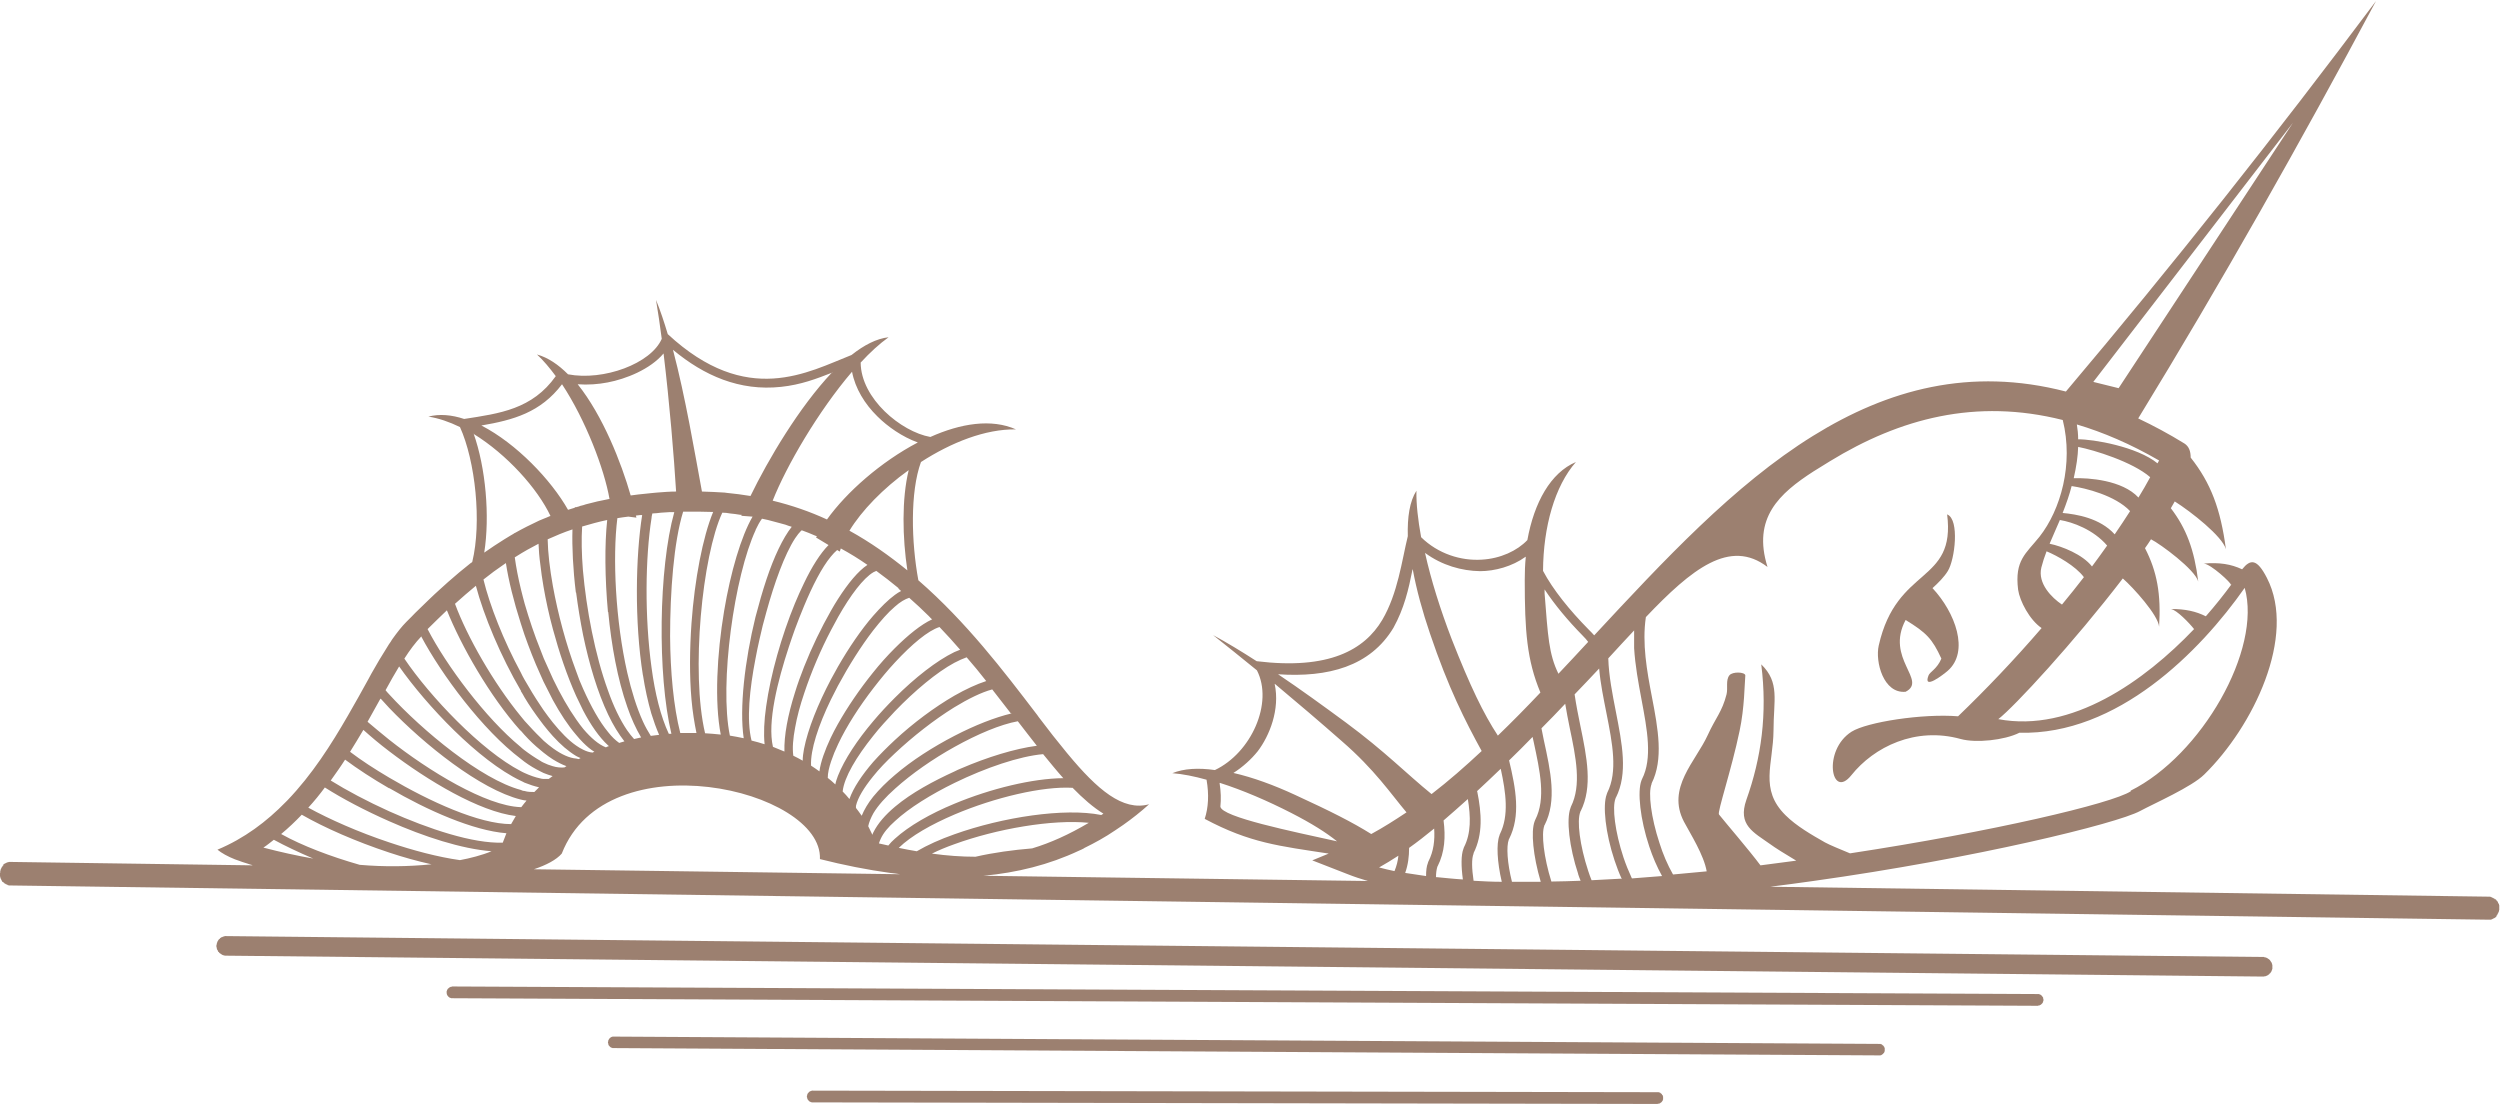 <?xml version="1.0" encoding="UTF-8"?> <svg xmlns="http://www.w3.org/2000/svg" id="_Слой_1" viewBox="0 0 95.77 42.29"><defs><style>.cls-1{fill:#9c8070;fill-rule:evenodd;stroke-width:0px;}</style></defs><path class="cls-1" d="M0,33.44v.05s0,.02,0,.02v.02s0,.02,0,.02v.02s.01.02.01.02v.02s.01.02.01.02v.02s.02.02.02.02v.02s.02.02.02.02v.02s.02.02.02.02v.02s.03.02.03.02h.02s.01.03.01.03h.02s.02.03.02.03h.02s.02.02.02.02h.02s.02.02.02.02h.02s.02.02.02.02h.02s.02.01.02.01h.02s.02,0,.02,0h.02s.02,0,.02,0l94.87,1.31h.05s.02,0,.02,0h.02s.02,0,.02,0h.02s.02-.01.02-.01h.02s.02-.02.02-.02h.02s.02-.02.02-.02h.02s.02-.02.02-.02h.02s.02-.03.02-.03h.02s.01-.03.01-.03v-.02s.03-.02.03-.02v-.02s.02-.02.02-.02v-.02s.02-.02.02-.02v-.02s.02-.02.02-.02v-.02s.01-.02.01-.02v-.02s.01-.02.01-.02v-.02s0-.02,0-.02v-.02s0-.02,0-.02v-.02s0-.02,0-.02v-.02s0-.02,0-.02v-.02s-.01-.02-.01-.02v-.02s-.02-.02-.02-.02v-.02s-.02-.02-.02-.02v-.02s-.02-.02-.02-.02v-.02s-.03-.02-.03-.02l-.02-.02v-.02s-.03-.01-.03-.01h-.02s-.02-.03-.02-.03h-.02s-.02-.02-.02-.02h-.02s-.02-.02-.02-.02h-.02s-.02-.02-.02-.02h-.02s-.02-.01-.02-.01h-.02s-.02,0-.02,0h-.02s-.02,0-.02,0l-27.5-.38c.55-.07,1.1-.14,1.65-.22,6.22-.87,11.63-2.2,12.52-2.68.54-.29,1.99-.93,2.46-1.4,1.87-1.83,3.55-5.3,2.4-7.53-.38-.74-.63-.73-.95-.33-.43-.2-.86-.27-1.47-.22.28.02,1.07.76,1.03.8,0,0,.02,0,.03,0-.28.38-.61.8-.98,1.22-.38-.19-.78-.28-1.34-.28.22.03.71.54.89.77-1.9,1.99-4.69,3.98-7.5,3.45.62-.48,2.9-2.95,4.77-5.39.4.35,1.36,1.41,1.39,1.85.08-1.25-.08-2.12-.54-3.01.08-.11.16-.23.23-.34.36.18,1.69,1.16,1.81,1.62-.15-1.22-.46-2.04-1.05-2.81.05-.09.1-.18.15-.26.62.39,1.83,1.34,1.96,1.83-.2-1.53-.58-2.54-1.35-3.51,0-.25-.07-.43-.24-.54-.6-.37-1.2-.69-1.77-.96,3.17-5.18,6.19-10.53,9.11-15.99-3.84,5.13-7.79,10.12-11.88,14.96-3.67-.95-6.82-.08-9.69,1.7-3.03,1.88-5.73,4.79-8.38,7.64-.06-.07-.13-.14-.21-.22-.73-.74-1.37-1.53-1.75-2.25.01-1.69.45-3.25,1.26-4.17-.97.41-1.6,1.55-1.86,2.99-.39.41-1.03.71-1.75.75-.79.05-1.67-.22-2.32-.86-.12-.66-.19-1.27-.18-1.78-.26.41-.35,1.01-.33,1.74-.23.94-.38,2.19-.98,3.21-.68,1.14-2.03,1.92-4.81,1.58-.59-.38-1.15-.72-1.67-1,.52.41,1.09.87,1.68,1.35.64,1.25-.22,3.16-1.61,3.82-.63-.09-1.19-.06-1.63.12.4.03.84.12,1.31.25.1.57.07,1.07-.07,1.5,1.74.93,2.87,1.04,4.75,1.33l-.63.26,1.36.53c.25.1.5.18.77.26l-14.72-.2c1.28-.12,2.5-.42,3.65-.96.07-.03.14-.06.21-.1,0,0,0,0-.01,0,.41-.2.81-.42,1.19-.68,0,0,0,0,0,0,.1-.07.2-.14.31-.21,0,0,0,0,0,0,.34-.24.67-.5.99-.79-1.01.28-1.99-.57-3.11-1.92h0s-.03-.04-.05-.06c-.34-.41-.7-.87-1.07-1.36-.04-.05-.07-.11-.11-.15-1.23-1.61-2.67-3.5-4.5-5.09-.27-1.46-.32-3.38.1-4.53,1.16-.75,2.47-1.27,3.64-1.25-.94-.42-2.12-.23-3.28.29-1.12-.2-2.66-1.47-2.67-2.85.36-.39.72-.72,1.07-.97-.46.05-.94.3-1.42.68-1.66.65-4,2.02-7.04-.8-.14-.47-.29-.92-.45-1.31.08.46.15.97.22,1.49-.41.95-2.23,1.62-3.59,1.36-.37-.37-.76-.64-1.19-.76.25.23.49.52.72.83-.9,1.27-2.15,1.43-3.51,1.64-.48-.16-.95-.2-1.37-.09.39.06.8.2,1.21.4.59,1.3.84,3.65.47,5.17-.02.02-.04.03-.07.05,0,0,0,0,0,0-.29.23-.58.47-.86.72,0,0,0,0,0,0-.1.09-.21.19-.31.28,0,0,0,0,0,0-.27.24-.53.5-.8.76,0,0,0,0,0,0-.1.09-.19.19-.28.28,0,0,0,0,0,0-.07.07-.13.13-.2.2-.18.18-.35.4-.53.65,0,0,0,0,0,0-.02.03-.05.07-.07.11-.02.03-.05.07-.07.1,0,0,0,0,0,0l-.08.13s0,0,0,0c-.19.3-.39.63-.59.99,0,0,0,0,0,0l-.13.24c-.24.44-.5.9-.77,1.37,0,0,0,0,0,0-.64,1.11-1.37,2.26-2.32,3.25-.02.02-.04.04-.06.06-.73.75-1.59,1.4-2.62,1.83.16.13.39.26.67.37,0,0,0,0,0,0,0,0,0,0,0,0,.05.02.11.04.17.06.04.01.07.03.11.04.06.02.12.04.19.06.04.01.08.03.12.04.03,0,.06.02.09.03l-9.24-.13h-.02s-.02,0-.02,0h-.02s-.02,0-.02,0h-.02s-.02.01-.02.01h-.02s-.02.01-.02.01h-.02s-.02.02-.02.02h-.02s-.02.02-.02.02h-.02s-.02.02-.02.02h-.02s-.01.03-.01.03v.02s-.03.02-.03.02v.02s-.03.02-.03.02v.02s-.02.02-.02.02v.02s-.02.02-.02.02v.02s-.01.02-.01.02v.02s-.01.02-.01.02v.02s0,.02,0,.02v.02ZM87.84,4.7l-6.68,10.17-.97-.24,7.65-9.93ZM34.1,33.44l.18.02.21.03-14.04-.19c.48-.16.86-.36,1.07-.6,1.72-4.4,10-2.47,9.89.21.91.23,1.81.41,2.69.53,0,0,0,0,0,0ZM34.76,21.85c-.69-.56-1.42-1.08-2.22-1.52.47-.77,1.29-1.62,2.27-2.32-.27,1.11-.24,2.59-.05,3.84ZM31.26,20.59l.48.29c-.31.31-.64.83-.94,1.46-.12.25-.24.51-.35.78-.51,1.24-.93,2.72-1.1,3.94-.08.55-.1,1.05-.06,1.45-.16-.05-.33-.1-.5-.14-.2-.8-.07-1.99.15-3.13.05-.26.1-.52.16-.77.07-.33.16-.68.26-1.03.3-1.09.69-2.19,1.1-2.82.08-.12.16-.22.24-.3,0,0,.02,0,.03,0,.17.06.34.13.5.2.02,0,.04.02.06.02,0,0,0,.02-.01.02ZM28.41,19.76l.4.03s.02,0,.02,0c-.44.76-.84,2.12-1.09,3.61-.28,1.68-.37,3.49-.13,4.74-.2-.02-.4-.04-.6-.05-.55-2.33-.11-6.8.66-8.45.1,0,.2.01.3.03.13.01.25.03.38.05.02,0,.04,0,.06,0,0,.01-.01.02-.01.03ZM24.63,25.86c.08.52.19,1.02.32,1.47.09.29.19.57.3.82-.11.01-.22.03-.32.04-.1-.16-.21-.35-.3-.55-.24-.53-.44-1.17-.6-1.87-.45-1.98-.57-4.41-.38-5.92.06-.01.12-.02.19-.03.08-.01.15-.02.23-.03l.31.04s-.01-.05-.02-.08c.06,0,.12-.02.17-.02.02,0,.04,0,.07,0-.25,1.58-.3,4.07.03,6.15ZM23.3,23.44c.12,1.28.36,2.59.73,3.64.15.44.33.83.53,1.17-.09.02-.18.04-.27.06-.09-.1-.18-.21-.27-.34-.27-.4-.52-.92-.73-1.52-.5-1.37-.83-3.13-.96-4.61-.05-.62-.06-1.2-.03-1.67.31-.09.62-.18.96-.25-.1.94-.09,2.22.03,3.53ZM22.07,22.7c.07.54.16,1.09.27,1.64.23,1.1.55,2.18.96,3.04.19.4.4.74.62,1.02-.07.02-.13.04-.2.06-.14-.1-.29-.24-.42-.41-.34-.41-.66-.99-.96-1.66-.1-.22-.19-.44-.27-.68-.39-1.04-.7-2.21-.89-3.26-.12-.67-.19-1.28-.2-1.79.31-.14.62-.27.95-.38-.02.67.02,1.52.13,2.42ZM19.72,21.35s.04-.02.05-.03c.28-.18.57-.34.86-.49.01.25.03.52.07.8.03.27.07.55.12.84.09.52.21,1.08.36,1.63.24.89.54,1.78.89,2.56.09.19.18.38.27.56.29.55.61,1.02.96,1.34,0,0,.02.02.03.02-.04.01-.08.03-.12.05-.28-.11-.57-.36-.86-.7-.09-.11-.18-.23-.27-.36-.31-.44-.61-.97-.89-1.55-.12-.26-.24-.53-.36-.8-.04-.1-.08-.21-.12-.31-.24-.59-.44-1.2-.61-1.78-.05-.19-.1-.37-.14-.54-.11-.45-.19-.87-.24-1.24ZM19.95,23.88c.05.14.09.29.14.43.18.51.38,1.03.61,1.53l.12.27c.12.24.24.48.36.71.28.51.58.97.89,1.33.09.11.18.21.27.3.14.14.28.26.43.35-.02,0-.04.02-.07.03-.12-.01-.24-.05-.36-.11-.09-.04-.18-.1-.27-.16-.29-.2-.59-.51-.89-.88-.12-.15-.24-.31-.36-.48l-.12-.18c-.21-.31-.41-.64-.61-.99-.05-.09-.1-.18-.14-.27-.66-1.22-1.19-2.57-1.43-3.56.13-.1.26-.2.39-.3.11-.08.23-.16.34-.24.04-.03.09-.06.13-.09.1.66.3,1.47.57,2.31ZM24.96,19.84c0-.06.02-.11.03-.17.11,0,.22-.02.33-.03.1,0,.21-.02.31-.02.06,0,.13,0,.2,0-.6,2.15-.65,6.23-.11,8.49-.03,0-.07,0-.1,0-.31-.66-.53-1.55-.66-2.53-.27-1.95-.24-4.23,0-5.74ZM26.17,19.6c.08,0,.15,0,.23,0,.27,0,.54,0,.81.01.04,0,.07,0,.11,0-.4.97-.71,2.59-.83,4.26-.07,1-.08,2.02,0,2.93.04.46.11.89.19,1.28-.21,0-.41,0-.62,0-.26-1.02-.38-2.35-.39-3.7,0-1.72.14-3.61.5-4.78ZM28.94,20.31c.08-.17.16-.32.25-.44.08.02.15.03.23.05.15.04.3.08.45.12.07.02.15.04.22.06.08.03.16.06.24.08-.34.43-.68,1.15-.97,2.02-.15.45-.29.94-.42,1.44-.41,1.67-.62,3.5-.45,4.64-.18-.04-.35-.07-.53-.1-.41-1.98.17-6.12.99-7.88ZM31.83,21.32c.08-.1.16-.18.24-.25l.1.06s.03-.08.04-.12c.35.19.69.4,1.02.63-.35.23-.74.7-1.13,1.31-.09.14-.18.29-.27.45-.37.65-.73,1.39-1.03,2.15-.13.33-.25.66-.35.99-.27.85-.42,1.65-.4,2.25-.15-.06-.29-.12-.44-.18-.22-.95.18-2.52.61-3.83.07-.22.15-.44.23-.67.11-.3.23-.6.35-.89.32-.77.68-1.48,1.03-1.9ZM34.41,22.54s.07.07.11.1c-.08.04-.16.09-.24.15-.26.19-.54.47-.83.8-.46.53-.93,1.22-1.35,1.95-.09.16-.18.33-.27.49-.49.93-.88,1.89-1.03,2.66-.03.16-.05.31-.05.45-.12-.07-.24-.13-.36-.19-.04-.29-.01-.66.07-1.08.07-.4.19-.85.35-1.32.27-.81.63-1.66,1.03-2.42.09-.17.18-.34.27-.5.47-.83.96-1.48,1.35-1.71.04-.02.08-.04.11-.05.29.21.57.43.85.66,0,0,0,0-.01-.01.02.01.04.03.05.04-.01-.01-.03-.02-.04-.03ZM10.49,32.17c.42.23.95.48,1.51.72-.63-.11-1.26-.25-1.91-.42.14-.09.27-.2.4-.3ZM11.56,31.21c.87.5,2.08,1.03,3.35,1.45.54.18,1.08.33,1.62.45-.9.09-1.81.1-2.75.02-1.12-.32-2.2-.73-3.01-1.18.28-.23.54-.48.79-.74ZM12.45,30.17c.66.42,1.53.88,2.46,1.29,1.33.59,2.77,1.06,3.92,1.15-.36.15-.83.27-1.21.34-.85-.12-1.79-.37-2.71-.68-1.17-.39-2.28-.88-3.1-1.33.23-.25.44-.51.64-.78ZM14.91,30.19c1.47.86,3.22,1.63,4.49,1.73-.05.12-.09.24-.14.36-1.14.04-2.83-.52-4.35-1.2-.84-.38-1.63-.8-2.24-1.18.19-.27.38-.53.55-.8.47.35,1.05.73,1.69,1.1ZM13.92,27.96c.29.26.62.54.99.82,1.48,1.13,3.45,2.31,4.85,2.48-.06.1-.12.2-.18.31-1.22,0-3.11-.86-4.67-1.78-.56-.33-1.08-.67-1.5-.99.18-.28.34-.56.51-.84ZM14.59,26.77c.1.11.21.23.32.35,1.33,1.39,3.48,3.12,5.04,3.51.05.01.1.02.14.03.03,0,.06,0,.08.01-.07.08-.13.16-.2.25-.01,0-.02,0-.03,0-1.32-.05-3.5-1.37-5.04-2.59-.3-.24-.57-.47-.82-.68.17-.3.33-.6.49-.88ZM15.29,25.53c1.04,1.48,3.04,3.61,4.66,4.38.05.02.1.05.14.07.2.08.38.14.56.18-.06.06-.12.12-.18.18-.12,0-.25,0-.38-.04-.05,0-.1-.02-.14-.04-1.51-.4-3.77-2.27-5.04-3.66-.05-.05-.1-.11-.14-.16.18-.33.35-.63.52-.91ZM16.13,24.37c.78,1.47,2.36,3.6,3.82,4.7l.14.11c.2.15.41.27.61.37.04.02.08.04.12.06.12.05.24.09.35.12-.05.04-.1.07-.15.11-.06,0-.13,0-.2,0-.04,0-.08-.01-.12-.02-.19-.04-.39-.11-.61-.21-.05-.02-.1-.05-.14-.07-1.51-.78-3.49-2.87-4.46-4.31.21-.33.43-.62.64-.84ZM19.95,27.99l.14.16c.2.22.4.41.61.58l.12.1c.12.1.24.18.36.26.18.11.35.2.52.26-.03.02-.05.03-.08.05-.14.01-.29,0-.45-.05-.11-.03-.24-.08-.36-.14-.04-.02-.08-.04-.12-.07-.19-.11-.4-.25-.61-.41-.05-.04-.1-.08-.14-.12-1.34-1.1-2.85-3.13-3.56-4.51.25-.25.5-.49.74-.72.54,1.35,1.64,3.29,2.81,4.6ZM19.95,26.47c.05.08.1.16.14.24.19.32.4.62.61.9l.12.16c.12.15.24.3.36.43.29.32.59.58.89.76.06.03.11.06.17.08-.02.01-.05.03-.07.04h0s-.06-.01-.09-.02c-.27-.02-.57-.16-.89-.39-.12-.09-.24-.18-.36-.29l-.12-.12c-.2-.19-.4-.41-.61-.64l-.14-.17c-1.06-1.29-2.07-3.07-2.53-4.32.27-.24.53-.47.8-.69.3,1.14.95,2.7,1.73,4.03ZM18.14,16.62c1.28.79,2.45,2.09,2.95,3.15,0,0-.01,0-.02,0,0,0,0,0,0,0-.05.02-.1.04-.14.06-.03.01-.07.03-.1.04l-.12.05-.05.02s0,0,0,0c-.32.15-.64.31-.94.48,0,0,0,0,0,0-.02,0-.03.02-.05.03-.04.02-.08.05-.12.07-.08.05-.15.09-.23.14,0,0,0,0,0,0-.26.16-.51.33-.77.51.22-1.39.06-3.25-.41-4.57ZM23.36,19.11c-.32.06-.63.13-.92.21,0,0,0,0,0,0l-.09.03s-.05.01-.08.02c-.03,0-.06.02-.09.03-.04.01-.07.02-.11.03h-.05s0,.02,0,.02c-.09.03-.17.05-.26.08-.65-1.15-1.98-2.54-3.32-3.23,1.23-.21,2.27-.5,3.09-1.58.91,1.38,1.62,3.25,1.82,4.4ZM25.91,18.83c-.25,0-.5.02-.75.04,0,0,0,0,0,0l-.21.02-.19.02s0,0,0,0c-.2.02-.4.04-.6.07-.36-1.26-1.07-3.06-2.03-4.26.39.03.79,0,1.15-.07.69-.13,1.63-.5,2.14-1.11.23,1.9.4,3.97.48,5.29ZM31.88,14.26c-1.27,1.34-2.46,3.36-3.13,4.74-.3-.05-.61-.09-.92-.12h0s-.05-.01-.07-.01h0c-.28-.02-.58-.03-.87-.04-.28-1.51-.63-3.61-1.11-5.43,1.19.99,2.55,1.59,4.14,1.42.76-.08,1.36-.31,1.97-.55ZM31.68,19.9c-.65-.3-1.34-.54-2.08-.72.52-1.32,1.74-3.42,3.04-4.94.12.64.49,1.24.97,1.71.39.39.96.79,1.55,1-1.41.74-2.73,1.9-3.48,2.95ZM35.7,23.73c-.41.19-.91.59-1.43,1.11-.28.28-.56.59-.83.93-.5.62-.98,1.32-1.35,1.98-.1.18-.19.35-.27.52-.22.47-.38.91-.43,1.28-.11-.08-.21-.15-.32-.22-.03-.6.28-1.54.76-2.53.09-.18.18-.36.27-.53.41-.76.88-1.51,1.35-2.12.29-.37.57-.69.83-.91.2-.18.39-.29.55-.34.26.23.51.46.75.7.04.04.08.09.13.13ZM36.78,24.89c-.07.03-.14.06-.22.09-.68.33-1.51.98-2.28,1.75-.29.29-.57.59-.83.9-.61.72-1.1,1.46-1.35,2.09-.04.11-.08.22-.1.33-.09-.09-.19-.17-.29-.25,0-.19.05-.4.13-.64.07-.21.16-.43.27-.66.32-.68.81-1.44,1.35-2.14.27-.35.55-.69.83-.99.64-.69,1.26-1.21,1.7-1.35.28.29.54.58.8.88ZM37.78,26.09c-.37.12-.78.31-1.22.56-.76.44-1.58,1.05-2.28,1.7-.3.28-.58.56-.83.84-.43.5-.76.99-.91,1.42-.08-.1-.17-.2-.26-.29.06-.55.53-1.33,1.17-2.13.25-.32.54-.63.83-.94.76-.79,1.61-1.5,2.28-1.86.17-.09.33-.16.47-.21.26.3.51.6.75.91ZM38.75,27.33c-.63.15-1.4.45-2.19.86-.81.42-1.63.94-2.28,1.5-.32.27-.6.55-.83.83-.2.25-.34.49-.44.73-.07-.1-.14-.2-.22-.3,0-.03,0-.05,0-.08.07-.31.31-.7.65-1.12.23-.29.52-.59.83-.88.69-.65,1.52-1.3,2.28-1.77.54-.33,1.05-.58,1.46-.69.25.32.49.63.73.94ZM39.71,28.57c-.83.11-1.88.43-2.9.87-.08.03-.16.07-.24.11-.81.37-1.65.82-2.28,1.35-.37.31-.66.64-.83.98-.02.03-.03.07-.04.1-.05-.11-.11-.22-.16-.33.03-.15.1-.32.2-.5.18-.3.47-.62.83-.94.62-.56,1.45-1.14,2.28-1.6.88-.49,1.76-.86,2.42-.98.25.32.49.64.73.94ZM40.73,29.81c-1.17.01-2.78.4-4.17.98-.92.38-1.74.85-2.28,1.34-.09.08-.18.17-.25.26-.12-.03-.24-.05-.36-.08.02-.06.04-.12.07-.18.1-.22.29-.45.55-.68.54-.5,1.38-1.02,2.28-1.46,1.19-.58,2.48-1.02,3.39-1.1.27.33.53.65.79.94ZM42.18,31.22c-1.4-.28-3.77.08-5.62.74-.54.19-1.03.41-1.44.65-.23-.04-.46-.08-.69-.13.47-.46,1.25-.9,2.14-1.28,1.53-.65,3.38-1.09,4.52-1.02.4.41.79.75,1.18.99-.03.02-.05.03-.08.05ZM39.54,32.5c-.73.06-1.47.16-2.17.32-.53,0-1.09-.04-1.67-.12.26-.13.55-.25.86-.36,1.62-.59,3.75-.96,5.15-.82-.76.45-1.47.77-2.17.98ZM34.55,33.49h-.04s0,0,0,0c.01,0,.02,0,.03,0ZM62.51,33.64c-.12-.26-.23-.53-.32-.8-.32-.97-.44-1.92-.3-2.26v-.02s.01,0,.01,0c.47-.93.24-2.07,0-3.3-.13-.67-.27-1.36-.29-2.04.34-.37.67-.73.99-1.07,0,.23,0,.45,0,.68.04.66.16,1.31.28,1.95.22,1.17.43,2.27.02,3.07h0s-.02.04-.02.05h0c-.16.42-.05,1.48.3,2.53.13.39.29.77.49,1.13-.39.03-.77.06-1.15.09ZM53.83,33.44c.11-.31.15-.63.15-.96.31-.22.63-.47.96-.74.03.45-.02.87-.22,1.26h0s-.02.04-.02.06c-.05.12-.07.29-.07.5-.27-.04-.54-.08-.8-.12ZM60.45,33.47c.03.09.06.18.1.27-.38.01-.75.03-1.12.03-.29-.93-.39-1.82-.27-2.14v-.02s.01,0,.01,0c.48-.94.23-2.07-.03-3.26-.03-.15-.06-.3-.09-.45.31-.31.61-.62.91-.94.05.31.11.61.17.91.24,1.14.46,2.21.05,3.03,0,.02-.02.04-.02.06h0c-.16.42-.05,1.48.3,2.53ZM56.58,30.31c.3-.28.6-.56.91-.86.2.92.32,1.79-.03,2.5h0s-.02.04-.02.06h0c-.12.31-.09,1,.09,1.77-.37,0-.73-.02-1.08-.04-.07-.47-.08-.85,0-1.04h0v-.02s0,0,0,0c.36-.72.31-1.52.14-2.36ZM59.02,33.78c-.37,0-.74,0-1.1,0-.18-.72-.22-1.36-.12-1.62h0s0-.02.01-.02c.45-.89.26-1.92,0-3.01.3-.29.6-.59.9-.9.01.06.03.12.04.18.24,1.12.48,2.18.06,3-.01.02-.02.04-.02.05h0c-.15.39-.06,1.33.23,2.31ZM55.01,33.61c0-.17.02-.3.05-.4h0s0-.02.01-.02c.28-.55.31-1.14.23-1.76.3-.26.61-.53.93-.82.11.67.13,1.31-.15,1.85,0,.02-.02.04-.02.06h0c-.09.23-.09.66-.02,1.17-.35-.02-.69-.06-1.02-.09ZM52.83,33.23c.23-.13.48-.28.74-.45-.02.2-.07.4-.15.59-.2-.04-.4-.09-.59-.14ZM62.1,33.66c-.38.02-.76.04-1.13.06-.05-.12-.09-.24-.13-.36-.32-.97-.44-1.92-.3-2.26v-.02s.01,0,.01,0c.47-.94.24-2.07-.01-3.28-.08-.39-.16-.79-.22-1.2.32-.33.63-.66.94-.99.05.58.17,1.15.28,1.71.23,1.16.44,2.24.03,3.05,0,.02-.02.04-.02.06h0c-.16.42-.05,1.48.3,2.53.08.24.17.48.28.72ZM46.73,29.99c.88.28,1.83.69,2.73,1.15.8.41,1.35.76,1.76,1.09-1.72-.38-4.42-.93-4.47-1.33.03-.28.02-.58-.03-.9ZM48.84,26.2c.85.71,1.73,1.46,2.56,2.19,1.27,1.1,1.88,2.02,2.48,2.73-.45.3-.89.58-1.35.83-.72-.45-1.55-.87-2.92-1.5-.8-.37-1.61-.67-2.36-.84.36-.23.68-.52.93-.83.45-.59.86-1.6.65-2.58ZM54.12,21.81c.14.77.37,1.61.66,2.46.71,2.1,1.35,3.35,1.98,4.5-.63.59-1.27,1.15-1.92,1.65-.96-.78-1.78-1.63-3.28-2.74-.87-.64-1.75-1.28-2.6-1.85,1.92.13,3.53-.3,4.42-1.78.41-.74.58-1.47.73-2.23ZM58.45,21.33c-.03.29-.04.59-.04.89,0,1.95.08,3.06.6,4.31-.54.57-1.08,1.12-1.63,1.65-.55-.84-1.06-1.89-1.77-3.7-.43-1.12-.79-2.26-1.02-3.3.65.48,1.41.69,2.11.7.56,0,1.23-.18,1.74-.55ZM60.83,24.6c-.38.41-.75.81-1.13,1.21-.37-.76-.4-1.43-.53-3.08,0-.05,0-.1,0-.15.39.59.89,1.19,1.45,1.76.1.1.17.18.22.25ZM78.2,21.74c.05-.2.12-.41.2-.62.41.17,1.11.56,1.43.99-.27.35-.55.7-.84,1.05-.39-.26-.94-.81-.79-1.42ZM78.52,20.82c.13-.32.28-.63.39-.9.49.08,1.29.37,1.81.98-.19.27-.38.53-.58.8-.36-.46-1.14-.77-1.62-.87ZM79.02,19.64c.14-.36.26-.7.34-1.02.54.08,1.67.36,2.24.96-.19.29-.38.59-.59.89-.57-.63-1.47-.77-2-.82ZM82.37,18.28c-.14.26-.29.52-.45.78-.62-.67-1.91-.76-2.48-.74.1-.44.16-.84.17-1.2.61.12,2.08.57,2.76,1.16ZM82.71,17.64s-.04.07-.06.11c-.78-.64-2.48-.93-3.04-.92,0-.2-.02-.39-.05-.57,1.01.3,2.06.75,3.15,1.38ZM81.63,30.31c-.72.47-5.3,1.55-10.76,2.38-.36-.15-.78-.32-.96-.42-.51-.29-1.1-.63-1.51-1.04-1.01-1-.47-1.95-.46-3.25,0-1.16.25-1.83-.47-2.53.24,1.9,0,3.59-.57,5.19-.34.97.27,1.24.93,1.71.13.1.59.39.98.62-.45.06-.91.12-1.37.18-.44-.59-1.32-1.61-1.59-1.95-.07-.09.48-1.71.79-3.2.19-.89.19-1.8.22-2.13-.02-.13-.49-.15-.61,0-.15.19-.05.49-.11.73-.17.67-.42.9-.72,1.56-.46,1.01-1.59,2.02-.91,3.32.25.47.76,1.27.87,1.9-.43.04-.86.08-1.29.12-.21-.37-.39-.79-.52-1.21-.32-.97-.44-1.92-.3-2.26h0v-.02s0,0,0,0c.46-.92.25-2.08.01-3.32-.19-.99-.38-2.04-.23-3.05,1.76-1.85,3.22-3.02,4.66-1.92-.59-1.88.46-2.82,1.76-3.66.21-.13.42-.26.63-.39,2.68-1.64,5.59-2.42,8.92-1.58.42,1.69-.08,3.44-.89,4.47-.52.65-.96.9-.82,2.03.06.43.44,1.16.9,1.47-1.05,1.22-2.15,2.37-3.2,3.38-1.36-.11-3.49.22-4.08.59-1.12.71-.78,2.63-.01,1.67.87-1.09,2.46-1.87,4.19-1.39.58.16,1.67.05,2.25-.24,3.75.1,6.92-3.11,8.63-5.55.67,2.36-1.66,6.42-4.37,7.77Z"></path><polygon class="cls-1" points="8.3 36.17 8.3 36.16 8.31 36.14 8.31 36.12 8.32 36.1 8.33 36.09 8.33 36.07 8.34 36.05 8.35 36.04 8.36 36.02 8.37 36.01 8.38 35.99 8.39 35.98 8.41 35.97 8.42 35.96 8.43 35.94 8.45 35.93 8.46 35.92 8.48 35.91 8.49 35.9 8.51 35.9 8.53 35.89 8.54 35.88 8.56 35.88 8.58 35.87 8.6 35.87 8.61 35.86 8.63 35.86 8.65 35.86 8.67 35.86 86.68 36.66 86.7 36.66 86.72 36.66 86.74 36.67 86.76 36.67 86.78 36.67 86.79 36.68 86.81 36.69 86.83 36.69 86.85 36.7 86.86 36.71 86.88 36.72 86.89 36.73 86.91 36.74 86.92 36.75 86.93 36.76 86.95 36.77 86.96 36.79 86.97 36.8 86.98 36.82 86.99 36.83 87 36.85 87.01 36.86 87.02 36.88 87.03 36.89 87.03 36.91 87.04 36.93 87.04 36.95 87.05 36.96 87.05 36.98 87.05 37 87.05 37.02 87.05 37.04 87.05 37.06 87.05 37.08 87.05 37.1 87.05 37.12 87.04 37.13 87.04 37.15 87.03 37.17 87.02 37.19 87.02 37.2 87.01 37.22 87 37.23 86.99 37.25 86.98 37.26 86.97 37.28 86.95 37.29 86.94 37.3 86.93 37.32 86.91 37.33 86.9 37.34 86.89 37.35 86.87 37.36 86.85 37.37 86.84 37.38 86.82 37.38 86.8 37.39 86.79 37.4 86.77 37.4 86.75 37.4 86.73 37.41 86.71 37.41 86.69 37.41 86.67 37.41 8.66 36.61 8.64 36.61 8.63 36.61 8.61 36.61 8.59 36.6 8.57 36.6 8.55 36.59 8.54 36.59 8.52 36.58 8.5 36.57 8.49 36.56 8.47 36.55 8.46 36.54 8.44 36.53 8.43 36.52 8.41 36.51 8.4 36.5 8.39 36.48 8.38 36.47 8.36 36.46 8.35 36.44 8.35 36.43 8.34 36.41 8.33 36.39 8.32 36.38 8.31 36.36 8.31 36.34 8.3 36.32 8.3 36.31 8.3 36.29 8.29 36.27 8.29 36.25 8.29 36.23 8.29 36.21 8.3 36.19 8.3 36.17"></polygon><polygon class="cls-1" points="17.11 37.97 17.12 37.96 17.12 37.95 17.12 37.94 17.13 37.93 17.13 37.92 17.14 37.91 17.14 37.9 17.15 37.89 17.15 37.88 17.16 37.88 17.17 37.87 17.18 37.86 17.18 37.85 17.19 37.85 17.2 37.84 17.21 37.83 17.22 37.83 17.23 37.82 17.24 37.82 17.25 37.81 17.26 37.81 17.27 37.8 17.28 37.8 17.29 37.8 17.3 37.8 17.31 37.8 17.32 37.79 17.33 37.79 78.05 38.08 78.07 38.08 78.08 38.08 78.09 38.08 78.1 38.08 78.11 38.08 78.12 38.09 78.13 38.09 78.14 38.09 78.15 38.1 78.16 38.1 78.17 38.11 78.18 38.11 78.19 38.12 78.2 38.13 78.2 38.13 78.21 38.14 78.22 38.15 78.23 38.16 78.23 38.17 78.24 38.18 78.25 38.18 78.25 38.19 78.26 38.2 78.26 38.21 78.27 38.22 78.27 38.23 78.27 38.25 78.27 38.26 78.28 38.27 78.28 38.28 78.28 38.29 78.28 38.3 78.28 38.31 78.28 38.32 78.28 38.34 78.27 38.35 78.27 38.36 78.27 38.37 78.26 38.38 78.26 38.39 78.26 38.4 78.25 38.41 78.25 38.42 78.24 38.43 78.23 38.44 78.23 38.44 78.22 38.45 78.21 38.46 78.2 38.47 78.2 38.47 78.19 38.48 78.18 38.49 78.17 38.49 78.16 38.5 78.15 38.5 78.14 38.51 78.13 38.51 78.12 38.52 78.11 38.52 78.1 38.52 78.09 38.52 78.08 38.52 78.07 38.53 78.05 38.53 17.33 38.24 17.32 38.24 17.31 38.24 17.3 38.24 17.29 38.24 17.28 38.24 17.27 38.23 17.26 38.23 17.25 38.23 17.24 38.22 17.23 38.22 17.22 38.21 17.21 38.21 17.2 38.2 17.19 38.19 17.18 38.19 17.18 38.18 17.17 38.17 17.16 38.16 17.15 38.15 17.15 38.14 17.14 38.14 17.14 38.13 17.13 38.12 17.13 38.11 17.12 38.1 17.12 38.09 17.12 38.07 17.11 38.06 17.11 38.05 17.11 38.04 17.11 38.03 17.11 38.02 17.11 38.01 17.11 38 17.11 37.98 17.11 37.97"></polygon><polygon class="cls-1" points="23.3 39.89 23.3 39.87 23.3 39.86 23.31 39.85 23.31 39.84 23.32 39.83 23.32 39.82 23.33 39.81 23.33 39.8 23.34 39.8 23.34 39.79 23.35 39.78 23.36 39.77 23.37 39.76 23.38 39.76 23.38 39.75 23.39 39.74 23.4 39.74 23.41 39.73 23.42 39.73 23.43 39.72 23.44 39.72 23.45 39.72 23.46 39.71 23.47 39.71 23.49 39.71 23.5 39.71 23.51 39.71 23.52 39.71 71.98 39.99 71.99 39.99 72 39.99 72.01 39.99 72.03 39.99 72.04 39.99 72.05 40 72.06 40 72.07 40 72.08 40.01 72.09 40.01 72.1 40.02 72.11 40.03 72.11 40.03 72.12 40.04 72.13 40.05 72.14 40.05 72.15 40.06 72.15 40.07 72.16 40.08 72.17 40.09 72.17 40.09 72.18 40.1 72.18 40.11 72.19 40.12 72.19 40.13 72.19 40.14 72.2 40.15 72.2 40.17 72.2 40.18 72.2 40.19 72.2 40.2 72.2 40.21 72.2 40.22 72.2 40.23 72.2 40.25 72.2 40.26 72.2 40.27 72.19 40.28 72.19 40.29 72.19 40.3 72.18 40.31 72.18 40.32 72.17 40.33 72.17 40.34 72.16 40.34 72.15 40.35 72.14 40.36 72.14 40.37 72.13 40.38 72.12 40.38 72.11 40.39 72.1 40.4 72.1 40.4 72.08 40.41 72.08 40.41 72.07 40.42 72.06 40.42 72.05 40.42 72.04 40.43 72.02 40.43 72.01 40.43 72 40.43 71.99 40.43 71.98 40.43 23.52 40.15 23.51 40.15 23.49 40.15 23.48 40.15 23.47 40.15 23.46 40.15 23.45 40.14 23.44 40.14 23.43 40.14 23.42 40.13 23.41 40.13 23.4 40.12 23.39 40.12 23.38 40.11 23.37 40.1 23.37 40.1 23.36 40.09 23.35 40.08 23.34 40.07 23.34 40.06 23.33 40.06 23.32 40.05 23.32 40.04 23.31 40.03 23.31 40.02 23.31 40.01 23.3 40 23.3 39.99 23.3 39.97 23.3 39.96 23.29 39.95 23.29 39.94 23.29 39.93 23.29 39.92 23.29 39.91 23.3 39.9 23.3 39.89"></polygon><polygon class="cls-1" points="30.92 41.97 30.92 41.96 30.92 41.95 30.92 41.94 30.93 41.93 30.93 41.92 30.93 41.91 30.94 41.9 30.94 41.89 30.95 41.88 30.96 41.87 30.96 41.86 30.97 41.86 30.98 41.85 30.99 41.84 30.99 41.83 31 41.83 31.01 41.82 31.02 41.81 31.03 41.81 31.04 41.8 31.05 41.8 31.06 41.8 31.07 41.79 31.08 41.79 31.09 41.79 31.1 41.78 31.11 41.78 31.12 41.78 31.14 41.78 63.49 41.84 63.5 41.84 63.51 41.84 63.52 41.84 63.53 41.84 63.54 41.84 63.56 41.85 63.57 41.85 63.58 41.85 63.59 41.86 63.6 41.86 63.61 41.87 63.61 41.88 63.62 41.88 63.63 41.89 63.64 41.9 63.65 41.9 63.66 41.91 63.66 41.92 63.67 41.93 63.67 41.94 63.68 41.95 63.69 41.95 63.69 41.96 63.7 41.97 63.7 41.98 63.7 41.99 63.71 42.01 63.71 42.02 63.71 42.03 63.71 42.04 63.71 42.05 63.71 42.06 63.71 42.07 63.71 42.08 63.71 42.1 63.71 42.11 63.71 42.12 63.7 42.13 63.7 42.14 63.7 42.15 63.69 42.16 63.69 42.17 63.68 42.18 63.67 42.19 63.67 42.2 63.66 42.2 63.66 42.21 63.65 42.22 63.64 42.23 63.63 42.23 63.62 42.24 63.61 42.25 63.61 42.25 63.6 42.26 63.59 42.26 63.58 42.27 63.57 42.27 63.56 42.28 63.54 42.28 63.53 42.28 63.52 42.28 63.51 42.28 63.5 42.29 63.49 42.29 31.14 42.23 31.12 42.23 31.11 42.23 31.1 42.23 31.09 42.23 31.08 42.22 31.07 42.22 31.06 42.22 31.05 42.21 31.04 42.21 31.03 42.2 31.02 42.2 31.01 42.19 31 42.19 30.99 42.18 30.99 42.17 30.98 42.16 30.97 42.16 30.96 42.15 30.96 42.14 30.95 42.13 30.94 42.12 30.94 42.11 30.93 42.1 30.93 42.09 30.93 42.08 30.92 42.07 30.92 42.06 30.92 42.05 30.92 42.04 30.91 42.03 30.91 42.02 30.91 42.01 30.91 41.99 30.91 41.98 30.92 41.97"></polygon><path class="cls-1" d="M74.6,19.71c.47.2.29,1.72.02,2.16-.14.23-.36.45-.59.66.87.93,1.43,2.43.58,3.17-.15.13-.97.77-.73.17.05-.13.33-.25.49-.64-.35-.76-.57-.99-1.37-1.48-.79,1.48.85,2.31,0,2.75-.85.08-1.17-1.15-1.03-1.77.69-3.07,2.96-2.35,2.62-5.03Z"></path></svg> 